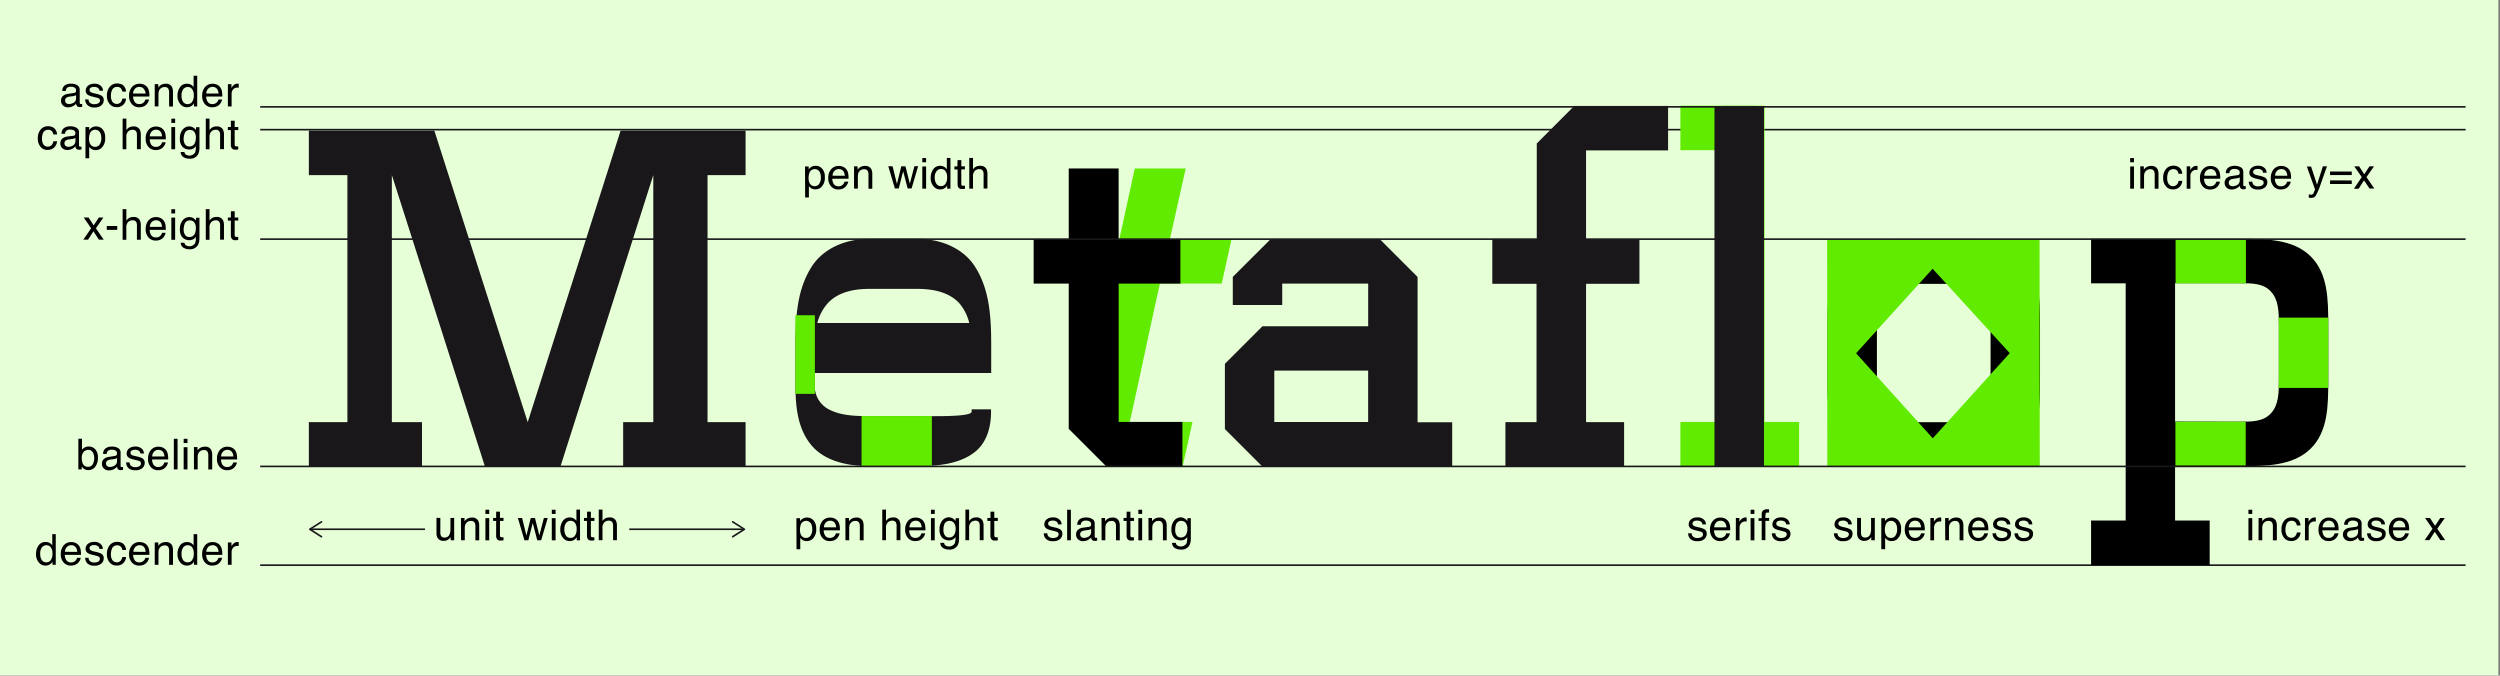 <svg xmlns="http://www.w3.org/2000/svg" viewBox="0 0 762.25 206"><rect x="0" y="0" width="762.25" height="206" fill="#808080" stroke="none"/><defs><style>.cls-2{fill:#e6ffd7}.cls-3{fill:none;stroke:#1a171b;stroke-width:.5px}.cls-4{fill:#60eb00}.cls-5{fill:#1a171b}</style></defs><g style="isolation:isolate"><path class="cls-2" d="M-.26-.09h762v206h-762z" id="Background"/><g id="Lines"><path class="cls-3" d="M79.33 39.53h672.43M79.33 172.32h672.43"/><path class="cls-2" d="M429.4 152h78.17v14.5H429.4zM220.49 152h72.92v14.5h-72.92zM222.9 56.67h63.79v14.5H222.9zM526.74 152h78.17v14.5h-78.17z"/></g><g id="Type_New2"><path class="cls-4" d="M344.46 128.65h19.13l-3 13.56h-23l-9-11.6c3.16-14.76 6.63-29.38 9.79-44.14h-10.94l3-13.56h10.86l4.7-21.55h15.52L356.7 72.9h18.8l-3 13.56h-18.85c-3.16 14.02-6.02 28.18-9.19 42.19z"/><path class="cls-5" d="M119.48 128.71h9.19v13.56h-34.5v-13.56h11.75V53.39H94.17V39.83h38.26l28.47 88.88 28.32-88.88h38.11v13.56h-11.6v75.32h11.6v13.56H190v-13.56h9.19V53.39l-28.32 88.88h-23l-28.39-88.88zM384.92 142.27l-11.45-11.45v-19.89l11.45-11.45h32.24v-13h-26.21V93h-15.07v-8.58L387.33 73h33.44l11.45 11.45v44.29h10.55v13.56zm3.61-29.27v15.67h28.62V113zM483.59 45.85V73h16.27v13.53h-16.27v42.18h11.6v13.56H459v-13.56h9.49V86.53H455V73h13.56V43.74L480 32.29h28.6v13.56zM525 32.29h10.55v110H525z"/><path class="cls-4" d="M522.9 45.79h-10.55V32.23H538v96.42h10.55v13.56h-36.2v-13.56h10.55z"/><path class="cls-5" d="M522.74 32.46h15.1v109.75h-15.1z"/><path d="M341.08 128.65h19.43v13.56h-23.2l-11.45-11.45V86.47h-10.7V72.91h10.7V51.37h15.21v21.54h18.83v13.56h-18.82z"/><path class="cls-5" d="M284.89 126.89c5 0 11.37-.14 11.37-1.39v-.69h5.91v.69c0 4.85-1.33 9.7-5.32 12.61-4.73 3.46-11.08 4-17.13 4H265c-6.35 0-13-1.39-17.13-5.82-4.58-5-5.32-11.92-5.32-18.57v-11.9c0-8.73.29-17.74 5.32-25.09 3.69-5.27 10.34-7.9 17.13-7.9h14.77c6.79 0 13.44 2.63 17.13 7.9 5 7.35 5.32 16.35 5.32 25.09v7.9h-53.81v4a8 8 0 0 0 4 6.93c3.69 2.08 8.27 2.22 12.55 2.22zm10.63-28.41a14.27 14.27 0 0 0-3.1-6.1c-3.1-3.33-8-4.3-12.7-4.3H265c-4.73 0-9.45 1-12.55 4.3a14.58 14.58 0 0 0-3.25 6.1z"/><path d="M622 116.08c0 7.53 0 15.67-5.12 20.94s-13 5.27-20.34 5.27h-13.87c-7.38 0-15.22 0-20.34-5.27s-5.12-13.41-5.12-20.94V99.21c0-7.53 0-15.67 5.12-20.94s13-5.27 20.34-5.27h13.86c7.38 0 15.22 0 20.34 5.27S622 91.68 622 99.21zm-15.08-16.87c0-3.62 0-7.53-2.11-10.09-2-2.41-5.27-2.56-8.29-2.56h-13.85c-3 0-6.33.15-8.29 2.56-2.11 2.56-2.11 6.48-2.11 10.09v16.87c0 3.62 0 7.53 2.11 10.09 2 2.41 5.27 2.56 8.29 2.56h13.86c3 0 6.33-.15 8.29-2.56 2.11-2.56 2.11-6.48 2.11-10.09zM663.18 158.7h10.55v13.56h-36.16V158.7h10.55V86.39h-10.55V72.83h45.5c7.68 0 16 0 21.39 5.27s5.42 13.41 5.42 20.94v16.87c0 7.53 0 15.67-5.42 20.94s-13.71 5.27-21.39 5.27h-19.89zm19.89-30.13c3.46 0 7.08 0 9.34-2.56 2.41-2.56 2.41-6.48 2.41-10.09V99c0-3.62 0-7.53-2.41-10.09-2.26-2.56-5.88-2.56-9.34-2.56h-19.89v42.18z"/></g><g id="Areas"><path d="M557.1 73l.06 69.29 64.76-.06-.06-69.29zm32.2 60.63l-23.38-25.92 23.34-25.77 23.51 25.73z" style="mix-blend-mode:multiply" fill="#60eb00"/><path class="cls-4" d="M262.69 126.85h21.44v15.28h-21.44zM663.28 128.57h21.44v13.42h-21.44zM663.34 72.97h21.44v13.42h-21.44zM694.81 96.84h15.09v21.44h-15.09zM242.5 96.12h5.96v23.97h-5.96z"/><path class="cls-3" d="M79.33 72.91h672.43M79.33 142.21h672.43"/></g><g id="Names"><path class="cls-2" d="M95.4 150.08h108.67v18.67H95.4z"/><path class="cls-3" d="M94.81 161.37h131.8"/><path class="cls-5" d="M98.23 163.77a.25.25 0 0 0-.08-.35l-3.23-2.05 3.23-2.05a.25.25 0 1 0-.27-.42l-3.56 2.27a.25.25 0 0 0 0 .42l3.56 2.27a.25.25 0 0 0 .35-.08zM223.19 163.77a.25.25 0 0 1 .08-.35l3.23-2.05-3.23-2.05a.25.25 0 1 1 .27-.42l3.56 2.27a.25.25 0 0 1 0 .42l-3.56 2.27a.25.25 0 0 1-.35-.08z"/><path d="M15.25 165.61a3.07 3.07 0 0 1 .69.67v-3.43H17v9.36h-1v-.95a2.47 2.47 0 0 1-.94.91 2.68 2.68 0 0 1-1.25.28 2.52 2.52 0 0 1-2-1 3.75 3.75 0 0 1-.83-2.54 4.4 4.4 0 0 1 .76-2.57 2.47 2.47 0 0 1 2.16-1.09 2.4 2.4 0 0 1 1.35.36zm-2.55 5.1a1.61 1.61 0 0 0 1.48.74 1.55 1.55 0 0 0 1.3-.68 3.24 3.24 0 0 0 .51-2 2.91 2.91 0 0 0-.52-1.91 1.63 1.63 0 0 0-1.29-.62 1.7 1.7 0 0 0-1.39.66 3 3 0 0 0-.53 1.94 3.39 3.39 0 0 0 .44 1.87zM23.14 165.59a2.58 2.58 0 0 1 1 .88 3 3 0 0 1 .45 1.2 7.88 7.88 0 0 1 .1 1.5h-4.92a2.94 2.94 0 0 0 .49 1.67 1.62 1.62 0 0 0 1.4.63 1.8 1.8 0 0 0 1.42-.59 2 2 0 0 0 .42-.8h1.12a2.36 2.36 0 0 1-.29.83 3 3 0 0 1-.56.75 2.63 2.63 0 0 1-1.28.69 3.88 3.88 0 0 1-.93.1 2.83 2.83 0 0 1-2.14-.92 3.6 3.6 0 0 1-.88-2.59 3.92 3.92 0 0 1 .88-2.66 2.91 2.91 0 0 1 2.31-1 3.07 3.07 0 0 1 1.41.31zm.41 2.67a3 3 0 0 0-.32-1.19 1.64 1.64 0 0 0-1.55-.83 1.72 1.72 0 0 0-1.31.57 2.16 2.16 0 0 0-.56 1.44zM27 170.07a1.64 1.64 0 0 0 .29.88 1.85 1.85 0 0 0 1.53.55 2.3 2.3 0 0 0 1.14-.28.91.91 0 0 0 .49-.85.73.73 0 0 0-.39-.67 4.73 4.73 0 0 0-1-.32l-.92-.23a4.56 4.56 0 0 1-1.3-.48 1.44 1.44 0 0 1-.75-1.28 2 2 0 0 1 .7-1.56 2.83 2.83 0 0 1 1.89-.6 2.65 2.65 0 0 1 2.25.9 1.94 1.94 0 0 1 .42 1.23h-1.03a1.29 1.29 0 0 0-.28-.7 1.81 1.81 0 0 0-1.4-.45 1.7 1.7 0 0 0-1 .25.77.77 0 0 0-.34.65.8.8 0 0 0 .45.71 2.72 2.72 0 0 0 .76.28l.77.18a6.07 6.07 0 0 1 1.68.58 1.53 1.53 0 0 1 .67 1.38 2.08 2.08 0 0 1-.7 1.57 3 3 0 0 1-2.12.66 2.87 2.87 0 0 1-2.17-.69 2.58 2.58 0 0 1-.68-1.7zM37.55 165.77a2.67 2.67 0 0 1 .87 1.92H37.3a2.06 2.06 0 0 0-.46-1 1.46 1.46 0 0 0-1.16-.42 1.6 1.6 0 0 0-1.56 1.06 4.23 4.23 0 0 0-.3 1.71 3.2 3.2 0 0 0 .43 1.72 1.67 1.67 0 0 0 2.48.26 2.38 2.38 0 0 0 .58-1.19h1.11a2.69 2.69 0 0 1-2.9 2.6 2.6 2.6 0 0 1-2.13-1 3.73 3.73 0 0 1-.79-2.43 4.1 4.1 0 0 1 .87-2.79 2.81 2.81 0 0 1 2.22-1 3 3 0 0 1 1.86.56zM44 165.59a2.59 2.59 0 0 1 1 .88 3.07 3.07 0 0 1 .45 1.2 7.9 7.9 0 0 1 .1 1.5h-4.96a2.94 2.94 0 0 0 .48 1.67 1.62 1.62 0 0 0 1.41.63 1.81 1.81 0 0 0 1.42-.59 2 2 0 0 0 .42-.8h1.12a2.38 2.38 0 0 1-.29.83 3 3 0 0 1-.56.75 2.64 2.64 0 0 1-1.28.69 3.87 3.87 0 0 1-.93.1 2.84 2.84 0 0 1-2.14-.92 3.6 3.6 0 0 1-.88-2.59 3.92 3.92 0 0 1 .88-2.66 2.9 2.9 0 0 1 2.31-1 3.07 3.07 0 0 1 1.45.31zm.41 2.67a3 3 0 0 0-.32-1.19 1.64 1.64 0 0 0-1.55-.83 1.72 1.72 0 0 0-1.31.57 2.15 2.15 0 0 0-.56 1.44zM47.18 165.4h1.09v1a3 3 0 0 1 1-.86 2.72 2.72 0 0 1 1.2-.26 2 2 0 0 1 2 1 3.59 3.59 0 0 1 .28 1.58v4.36h-1.19v-4.29a2.33 2.33 0 0 0-.18-1 1.12 1.12 0 0 0-1.1-.63 2.26 2.26 0 0 0-.67.08 1.72 1.72 0 0 0-.83.56 1.68 1.68 0 0 0-.37.7 4.64 4.64 0 0 0-.09 1v3.56h-1.14zM58.34 165.61a3.07 3.07 0 0 1 .69.67v-3.43h1.1v9.36h-1v-.95a2.47 2.47 0 0 1-.94.91 2.68 2.68 0 0 1-1.25.28 2.52 2.52 0 0 1-2-1 3.75 3.75 0 0 1-.83-2.54 4.4 4.4 0 0 1 .76-2.57 2.47 2.47 0 0 1 2.13-1.06 2.4 2.4 0 0 1 1.34.33zm-2.55 5.1a1.61 1.61 0 0 0 1.48.74 1.55 1.55 0 0 0 1.3-.68 3.24 3.24 0 0 0 .51-2 2.91 2.91 0 0 0-.52-1.91 1.63 1.63 0 0 0-1.29-.62 1.7 1.7 0 0 0-1.39.66 3 3 0 0 0-.53 1.94 3.39 3.39 0 0 0 .44 1.87zM66.23 165.59a2.59 2.59 0 0 1 1 .88 3.07 3.07 0 0 1 .45 1.2 7.9 7.9 0 0 1 .1 1.5h-4.91a2.94 2.94 0 0 0 .48 1.67 1.62 1.62 0 0 0 1.41.63 1.81 1.81 0 0 0 1.42-.59 2 2 0 0 0 .42-.8h1.12a2.38 2.38 0 0 1-.29.83 3 3 0 0 1-.56.75 2.64 2.64 0 0 1-1.28.69 3.87 3.87 0 0 1-.93.1 2.84 2.84 0 0 1-2.14-.92 3.6 3.6 0 0 1-.88-2.59 3.92 3.92 0 0 1 .88-2.66 2.9 2.9 0 0 1 2.31-1 3.07 3.07 0 0 1 1.4.31zm.41 2.67a3 3 0 0 0-.32-1.19 1.64 1.64 0 0 0-1.55-.83 1.72 1.72 0 0 0-1.31.57 2.15 2.15 0 0 0-.56 1.44zM69.48 165.4h1.09v1.17a2.6 2.6 0 0 1 .65-.83 1.7 1.7 0 0 1 1.2-.49h.37v1.21h-.38a1.63 1.63 0 0 0-1.33.55 1.94 1.94 0 0 0-.46 1.28v3.91h-1.14zM23.89 133.76H25v3.38a2.51 2.51 0 0 1 2-1 2.67 2.67 0 0 1 2.07.87 3.71 3.71 0 0 1 .79 2.57 4.4 4.4 0 0 1-.78 2.68 2.55 2.55 0 0 1-2.17 1.07 2.24 2.24 0 0 1-1.31-.37 3.2 3.2 0 0 1-.68-.71v.87h-1.03zm4.37 7.83a3.62 3.62 0 0 0 .46-1.94 3.18 3.18 0 0 0-.46-1.78 1.52 1.52 0 0 0-1.36-.7 1.9 1.9 0 0 0-1.37.58 2.59 2.59 0 0 0-.59 1.9 4.18 4.18 0 0 0 .24 1.56 1.67 1.67 0 0 0 1.69 1.12 1.53 1.53 0 0 0 1.39-.74zM35.06 139a.62.62 0 0 0 .53-.33 1 1 0 0 0 .08-.44.93.93 0 0 0-.42-.85 2.22 2.22 0 0 0-1.19-.26 1.5 1.5 0 0 0-1.27.48 1.6 1.6 0 0 0-.27.8h-1.07a2 2 0 0 1 .81-1.75 3.34 3.34 0 0 1 1.82-.49 3.69 3.69 0 0 1 1.95.46 1.55 1.55 0 0 1 .74 1.42V142a.5.5 0 0 0 .07.29.35.35 0 0 0 .31.11h.37v.84l-.41.1h-.38a.94.94 0 0 1-.86-.42 1.61 1.61 0 0 1-.2-.63 2.9 2.9 0 0 1-1 .79 3.11 3.11 0 0 1-1.44.34 2.14 2.14 0 0 1-1.55-.57 1.9 1.9 0 0 1-.6-1.44 1.85 1.85 0 0 1 .59-1.46 2.82 2.82 0 0 1 1.55-.64zm-2.41 3.09a1.35 1.35 0 0 0 .86.29 2.62 2.62 0 0 0 1.17-.28 1.57 1.57 0 0 0 1-1.51v-.92a2 2 0 0 1-.54.22 4.51 4.51 0 0 1-.65.13l-.69.09a2.68 2.68 0 0 0-.93.26 1 1 0 0 0-.53 1 .94.94 0 0 0 .31.72zM39.52 141a1.64 1.64 0 0 0 .29.88 1.85 1.85 0 0 0 1.53.55 2.29 2.29 0 0 0 1.14-.28.91.91 0 0 0 .49-.85.73.73 0 0 0-.39-.67 4.72 4.72 0 0 0-1-.32l-.92-.23a4.56 4.56 0 0 1-1.3-.48 1.44 1.44 0 0 1-.75-1.28 2 2 0 0 1 .71-1.56 2.83 2.83 0 0 1 1.89-.6 2.64 2.64 0 0 1 2.25.9 1.94 1.94 0 0 1 .42 1.23H42.8a1.3 1.3 0 0 0-.28-.7 1.81 1.81 0 0 0-1.4-.45 1.7 1.7 0 0 0-1 .25.76.76 0 0 0-.34.65.8.8 0 0 0 .45.71 2.71 2.71 0 0 0 .77.25l.77.18a6 6 0 0 1 1.68.58 1.53 1.53 0 0 1 .67 1.38 2.08 2.08 0 0 1-.7 1.57 3 3 0 0 1-2.12.66 2.87 2.87 0 0 1-2.18-.69 2.59 2.59 0 0 1-.68-1.7zM49.73 136.51a2.59 2.59 0 0 1 1 .88 3.07 3.07 0 0 1 .45 1.2 7.9 7.9 0 0 1 .1 1.5h-4.91a2.94 2.94 0 0 0 .48 1.67 1.62 1.62 0 0 0 1.41.63 1.81 1.81 0 0 0 1.42-.59 2 2 0 0 0 .42-.8h1.12a2.38 2.38 0 0 1-.29.83 3 3 0 0 1-.56.75 2.64 2.64 0 0 1-1.28.69 3.87 3.87 0 0 1-.93.1 2.84 2.84 0 0 1-2.14-.92 3.6 3.6 0 0 1-.88-2.59 3.92 3.92 0 0 1 .88-2.66 2.9 2.9 0 0 1 2.31-1 3.07 3.07 0 0 1 1.4.31zm.41 2.67a3 3 0 0 0-.32-1.19 1.64 1.64 0 0 0-1.55-.83 1.72 1.72 0 0 0-1.31.57 2.15 2.15 0 0 0-.56 1.44zM53 133.8h1.14v9.32H53zM56 133.8h1.16v1.29H56zm0 2.56h1.16v6.77H56zM59.13 136.32h1.09v1a3 3 0 0 1 1-.86 2.72 2.72 0 0 1 1.2-.26 2 2 0 0 1 2 1 3.59 3.59 0 0 1 .28 1.58v4.36h-1.19v-4.29a2.33 2.33 0 0 0-.18-1 1.12 1.12 0 0 0-1.1-.63 2.26 2.26 0 0 0-.67.08 1.72 1.72 0 0 0-.83.56 1.68 1.68 0 0 0-.37.7 4.64 4.64 0 0 0-.09 1v3.56h-1.14zM70.75 136.51a2.59 2.59 0 0 1 1 .88 3.07 3.07 0 0 1 .45 1.2 7.9 7.9 0 0 1 .1 1.5h-4.91a2.94 2.94 0 0 0 .48 1.67 1.62 1.62 0 0 0 1.41.63 1.81 1.81 0 0 0 1.42-.59 2 2 0 0 0 .42-.8h1.12a2.38 2.38 0 0 1-.29.83 3 3 0 0 1-.56.75 2.64 2.64 0 0 1-1.28.69 3.87 3.87 0 0 1-.93.1 2.84 2.84 0 0 1-2.14-.92 3.6 3.6 0 0 1-.88-2.59 3.92 3.92 0 0 1 .88-2.66 2.9 2.9 0 0 1 2.31-1 3.07 3.07 0 0 1 1.4.31zm.41 2.67a3 3 0 0 0-.32-1.19 1.64 1.64 0 0 0-1.55-.83 1.72 1.72 0 0 0-1.31.57 2.15 2.15 0 0 0-.56 1.44z"/><path class="cls-2" d="M129.57 149.67h62.29v16h-62.29z"/><path d="M134.26 157.93v4.51a1.94 1.94 0 0 0 .16.85 1.11 1.11 0 0 0 1.11.61 1.57 1.57 0 0 0 1.58-1.07 4.34 4.34 0 0 0 .23-1.57v-3.34h1.14v6.8h-1.08v-1a2.3 2.3 0 0 1-.54.65 2.36 2.36 0 0 1-1.56.53 2 2 0 0 1-1.94-1 2.94 2.94 0 0 1-.28-1.39v-4.62zM140.54 157.93h1.09v1a3 3 0 0 1 1-.86 2.72 2.72 0 0 1 1.2-.26 2 2 0 0 1 2 1 3.59 3.59 0 0 1 .28 1.58v4.36h-1.16v-4.29a2.33 2.33 0 0 0-.18-1 1.12 1.12 0 0 0-1.1-.63 2.26 2.26 0 0 0-.67.08 1.72 1.72 0 0 0-.83.56 1.68 1.68 0 0 0-.37.7 4.64 4.64 0 0 0-.09 1v3.56h-1.14zM148 155.41h1.16v1.29H148zm0 2.56h1.16v6.77H148zM151.28 156h1.16v1.9h1.08v.93h-1.08v4.44a.48.48 0 0 0 .24.48 1 1 0 0 0 .44.07h.4v.91a2.51 2.51 0 0 1-.41.08h-.46a1.24 1.24 0 0 1-1.09-.41 1.82 1.82 0 0 1-.29-1.06v-4.5h-.92v-.93h.92zM159.19 157.93l1.31 5.36 1.33-5.36h1.28l1.33 5.33 1.39-5.33H167l-2 6.8h-1.19l-1.38-5.26-1.34 5.26h-1.19l-2-6.8zM168.24 155.41h1.16v1.29h-1.16zm0 2.56h1.16v6.77h-1.16zM175.06 158.14a3 3 0 0 1 .69.67v-3.43h1.1v9.36h-1v-.95a2.48 2.48 0 0 1-.94.91 2.69 2.69 0 0 1-1.25.28 2.52 2.52 0 0 1-2-1 3.75 3.75 0 0 1-.83-2.54 4.41 4.41 0 0 1 .75-2.57 2.47 2.47 0 0 1 2.16-1.09 2.4 2.4 0 0 1 1.32.36zm-2.55 5.1a1.61 1.61 0 0 0 1.49.76 1.55 1.55 0 0 0 1.3-.68 3.24 3.24 0 0 0 .51-2 2.91 2.91 0 0 0-.52-1.91 1.63 1.63 0 0 0-1.29-.62 1.7 1.7 0 0 0-1.39.66 3 3 0 0 0-.53 1.94 3.38 3.38 0 0 0 .43 1.85zM179 156h1.16v1.9h1.08v.93h-1.08v4.44a.48.48 0 0 0 .24.48 1 1 0 0 0 .44.07h.38v.91a2.51 2.51 0 0 1-.41.08h-.46a1.24 1.24 0 0 1-1.09-.41 1.82 1.82 0 0 1-.29-1.06v-4.5h-.92v-.93h.95zM182.56 155.37h1.14v3.48a3.29 3.29 0 0 1 .73-.72 2.46 2.46 0 0 1 1.38-.36 2 2 0 0 1 2 1 3.53 3.53 0 0 1 .29 1.57v4.36h-1.17v-4.29a2.39 2.39 0 0 0-.19-1.1 1.22 1.22 0 0 0-1.17-.56 2 2 0 0 0-1.29.49 2.35 2.35 0 0 0-.58 1.85v3.61h-1.14zM319.32 162.6a1.63 1.63 0 0 0 .29.88 1.85 1.85 0 0 0 1.53.55 2.29 2.29 0 0 0 1.14-.28.91.91 0 0 0 .49-.85.73.73 0 0 0-.39-.67 4.71 4.71 0 0 0-1-.32l-.92-.23a4.57 4.57 0 0 1-1.3-.48 1.44 1.44 0 0 1-.75-1.28 1.94 1.94 0 0 1 .71-1.56 2.83 2.83 0 0 1 1.89-.6 2.65 2.65 0 0 1 2.25.9 1.94 1.94 0 0 1 .42 1.23h-1.08a1.3 1.3 0 0 0-.28-.7 1.82 1.82 0 0 0-1.4-.45 1.7 1.7 0 0 0-1 .25.76.76 0 0 0-.34.65.8.8 0 0 0 .45.71 2.73 2.73 0 0 0 .76.28l.77.18a6.07 6.07 0 0 1 1.68.58 1.53 1.53 0 0 1 .67 1.38 2.08 2.08 0 0 1-.7 1.57 3 3 0 0 1-2.12.66 2.87 2.87 0 0 1-2.18-.69 2.59 2.59 0 0 1-.68-1.7zM325.37 155.41h1.14v9.32h-1.14zM332.07 160.62a.62.62 0 0 0 .53-.33 1 1 0 0 0 .08-.44.93.93 0 0 0-.42-.85 2.22 2.22 0 0 0-1.19-.26 1.5 1.5 0 0 0-1.27.48 1.61 1.61 0 0 0-.27.8h-1.07a2 2 0 0 1 .81-1.75 3.34 3.34 0 0 1 1.82-.49 3.7 3.7 0 0 1 1.95.46 1.55 1.55 0 0 1 .74 1.42v3.92a.5.5 0 0 0 .07.29.35.35 0 0 0 .31.11h.37v.84l-.41.1h-.38a.94.94 0 0 1-.86-.42 1.61 1.61 0 0 1-.2-.63 2.92 2.92 0 0 1-1 .79 3.11 3.11 0 0 1-1.44.34 2.15 2.15 0 0 1-1.55-.57 1.9 1.9 0 0 1-.6-1.44 1.85 1.85 0 0 1 .59-1.46 2.82 2.82 0 0 1 1.55-.64zm-2.41 3.09a1.35 1.35 0 0 0 .86.29 2.61 2.61 0 0 0 1.17-.28 1.57 1.57 0 0 0 1-1.51v-.92a2 2 0 0 1-.54.22 4.55 4.55 0 0 1-.65.13l-.69.09a2.68 2.68 0 0 0-.93.26 1 1 0 0 0-.53 1 .94.94 0 0 0 .31.71zM335.85 157.93h1.09v1a3 3 0 0 1 1-.86 2.72 2.72 0 0 1 1.2-.26 2 2 0 0 1 2 1 3.58 3.58 0 0 1 .28 1.58v4.36h-1.16v-4.29a2.31 2.31 0 0 0-.18-1 1.11 1.11 0 0 0-1.1-.63 2.26 2.26 0 0 0-.67.08 1.71 1.71 0 0 0-.83.56 1.68 1.68 0 0 0-.37.7 4.64 4.64 0 0 0-.09 1v3.56h-1.14zM343.5 156h1.16v1.9h1.09v.93h-1.09v4.44a.48.48 0 0 0 .24.48 1 1 0 0 0 .44.07h.4v.91a2.52 2.52 0 0 1-.41.08h-.46a1.24 1.24 0 0 1-1.08-.41 1.81 1.81 0 0 1-.29-1.06v-4.5h-.92v-.93h.92zM347.08 155.41h1.16v1.29h-1.16zm0 2.56h1.16v6.77h-1.16zM350.16 157.93h1.09v1a3.06 3.06 0 0 1 1-.86 2.72 2.72 0 0 1 1.2-.26 2 2 0 0 1 2 1 3.58 3.58 0 0 1 .28 1.58v4.36h-1.16v-4.29a2.33 2.33 0 0 0-.18-1 1.12 1.12 0 0 0-1.1-.63 2.25 2.25 0 0 0-.67.08 1.72 1.72 0 0 0-.83.56 1.69 1.69 0 0 0-.37.7 4.7 4.7 0 0 0-.09 1v3.56h-1.14zM361.37 158.21a3.18 3.18 0 0 1 .66.65V158h1.05v6.18a4.58 4.58 0 0 1-.38 2 2.72 2.72 0 0 1-2.68 1.38 3.27 3.27 0 0 1-1.84-.49 1.92 1.92 0 0 1-.83-1.54h1.16a1.3 1.3 0 0 0 .33.71 2.07 2.07 0 0 0 2.92-.55 5.24 5.24 0 0 0 .22-1.95 2.23 2.23 0 0 1-.82.77A2.94 2.94 0 0 1 358 164a3.45 3.45 0 0 1-.83-2.59 3.94 3.94 0 0 1 .83-2.67 2.57 2.57 0 0 1 2-1 2.46 2.46 0 0 1 1.37.47zm.14 1.22a1.65 1.65 0 0 0-1.32-.61 1.63 1.63 0 0 0-1.64 1.13 4.44 4.44 0 0 0-.23 1.58 2.82 2.82 0 0 0 .46 1.75 1.5 1.5 0 0 0 1.25.6 1.75 1.75 0 0 0 1.72-1.11 3.62 3.62 0 0 0 .28-1.47 2.85 2.85 0 0 0-.52-1.87zM245.45 50.75h1.12v.9a2.77 2.77 0 0 1 .75-.72 2.42 2.42 0 0 1 1.36-.38 2.57 2.57 0 0 1 2 .88 3.62 3.62 0 0 1 .81 2.53 3.88 3.88 0 0 1-1.17 3.17 2.64 2.64 0 0 1-1.72.6 2.35 2.35 0 0 1-1.29-.34 3 3 0 0 1-.68-.65v3.47h-1.14zm4.3 5.33a3.18 3.18 0 0 0 .53-2 3.72 3.72 0 0 0-.24-1.4 1.73 1.73 0 0 0-3.26.06 4.69 4.69 0 0 0-.24 1.61 3.4 3.4 0 0 0 .24 1.34 1.73 1.73 0 0 0 3 .38zM257.17 50.91a2.58 2.58 0 0 1 1 .88 3 3 0 0 1 .45 1.2 7.88 7.88 0 0 1 .1 1.5h-4.95a2.94 2.94 0 0 0 .49 1.67 1.62 1.62 0 0 0 1.4.63 1.8 1.8 0 0 0 1.42-.59 2 2 0 0 0 .42-.8h1.12a2.36 2.36 0 0 1-.29.83 3 3 0 0 1-.56.75 2.63 2.63 0 0 1-1.28.69 3.88 3.88 0 0 1-.93.1 2.83 2.83 0 0 1-2.14-.92 3.6 3.6 0 0 1-.88-2.59 3.92 3.92 0 0 1 .88-2.66 2.91 2.91 0 0 1 2.31-1 3.07 3.07 0 0 1 1.44.31zm.41 2.67a3 3 0 0 0-.32-1.19 1.64 1.64 0 0 0-1.55-.83 1.72 1.72 0 0 0-1.31.57 2.16 2.16 0 0 0-.56 1.44zM260.4 50.72h1.08v1a3.05 3.05 0 0 1 1-.86 2.72 2.72 0 0 1 1.2-.26 2 2 0 0 1 2 1 3.58 3.58 0 0 1 .28 1.58v4.36h-1.16v-4.31a2.31 2.31 0 0 0-.18-1 1.12 1.12 0 0 0-1.1-.63 2.26 2.26 0 0 0-.67.08 1.71 1.71 0 0 0-.83.56 1.68 1.68 0 0 0-.37.7 4.64 4.64 0 0 0-.09 1v3.56h-1.16zM272.16 50.72l1.31 5.36 1.33-5.36h1.28l1.33 5.28 1.39-5.33h1.14l-2 6.8h-1.19l-1.38-5.26-1.34 5.26h-1.19l-2-6.8zM281.21 48.19h1.16v1.29h-1.16zm0 2.56h1.16v6.77h-1.16zM288 50.93a3.07 3.07 0 0 1 .69.67v-3.44h1.1v9.36h-1v-.95a2.47 2.47 0 0 1-.94.91 2.68 2.68 0 0 1-1.25.28 2.52 2.52 0 0 1-2-1 3.75 3.75 0 0 1-.83-2.54 4.4 4.4 0 0 1 .76-2.57 2.47 2.47 0 0 1 2.16-1.09 2.4 2.4 0 0 1 1.31.37zM285.48 56a1.61 1.61 0 0 0 1.48.74 1.55 1.55 0 0 0 1.3-.68 3.24 3.24 0 0 0 .51-2 2.91 2.91 0 0 0-.52-1.91 1.63 1.63 0 0 0-1.29-.62 1.7 1.7 0 0 0-1.39.66 3 3 0 0 0-.57 2.01 3.39 3.39 0 0 0 .48 1.8zM291.95 48.82h1.16v1.9h1.08v.93h-1.09v4.44a.48.48 0 0 0 .24.48 1 1 0 0 0 .44.07h.44v.91a2.51 2.51 0 0 1-.41.08h-.46a1.24 1.24 0 0 1-1.09-.41 1.82 1.82 0 0 1-.29-1.06v-4.5H291v-.93h.92zM295.53 48.16h1.14v3.48a3.29 3.29 0 0 1 .73-.72 2.46 2.46 0 0 1 1.38-.36 2 2 0 0 1 2 1 3.53 3.53 0 0 1 .29 1.57v4.36h-1.17v-4.26a2.39 2.39 0 0 0-.19-1.1 1.22 1.22 0 0 0-1.17-.56 2 2 0 0 0-1.29.49 2.35 2.35 0 0 0-.58 1.85v3.61h-1.14zM515.79 162.6a1.64 1.64 0 0 0 .29.88 1.85 1.85 0 0 0 1.53.55 2.29 2.29 0 0 0 1.14-.28.91.91 0 0 0 .49-.85.73.73 0 0 0-.39-.67 4.72 4.72 0 0 0-1-.32l-.92-.23a4.56 4.56 0 0 1-1.3-.48 1.44 1.44 0 0 1-.75-1.28 2 2 0 0 1 .71-1.56 2.83 2.83 0 0 1 1.89-.6 2.64 2.64 0 0 1 2.25.9 1.94 1.94 0 0 1 .42 1.23h-1.08a1.3 1.3 0 0 0-.28-.7 1.81 1.81 0 0 0-1.4-.45 1.7 1.7 0 0 0-1 .25.76.76 0 0 0-.34.65.8.8 0 0 0 .45.71 2.71 2.71 0 0 0 .76.28l.77.18a6 6 0 0 1 1.68.58 1.53 1.53 0 0 1 .67 1.38 2.08 2.08 0 0 1-.7 1.57 3 3 0 0 1-2.12.66 2.87 2.87 0 0 1-2.18-.69 2.59 2.59 0 0 1-.68-1.7zM526 158.12a2.59 2.59 0 0 1 1 .88 3.07 3.07 0 0 1 .45 1.2 7.9 7.9 0 0 1 .1 1.5h-4.94a2.94 2.94 0 0 0 .48 1.67 1.62 1.62 0 0 0 1.41.63 1.81 1.81 0 0 0 1.42-.59 2 2 0 0 0 .42-.8h1.12a2.38 2.38 0 0 1-.29.83 3 3 0 0 1-.56.75 2.64 2.64 0 0 1-1.28.69 3.87 3.87 0 0 1-.93.1 2.84 2.84 0 0 1-2.14-.92 3.6 3.6 0 0 1-.88-2.59 3.92 3.92 0 0 1 .88-2.66 2.9 2.9 0 0 1 2.31-1 3.07 3.07 0 0 1 1.43.31zm.41 2.67a3 3 0 0 0-.32-1.19 1.64 1.64 0 0 0-1.55-.83 1.72 1.72 0 0 0-1.31.57 2.15 2.15 0 0 0-.56 1.44zM529.26 157.93h1.08v1.17a2.59 2.59 0 0 1 .65-.83 1.69 1.69 0 0 1 1.2-.49h.37V159h-.38a1.63 1.63 0 0 0-1.33.55 1.94 1.94 0 0 0-.46 1.28v3.91h-1.14zM533.76 155.41h1.16v1.29h-1.16zm0 2.56h1.16v6.77h-1.16zM537.37 155.86a1.75 1.75 0 0 1 1.54-.58h.48v1H539q-.53 0-.63.27a5.28 5.28 0 0 0-.1 1.37h1.14v.9h-1.14v5.87h-1.13v-5.87h-.95V158h.95v-1.1a2 2 0 0 1 .23-1.04zM541.32 162.6a1.64 1.64 0 0 0 .29.88 1.85 1.85 0 0 0 1.53.55 2.29 2.29 0 0 0 1.14-.28.91.91 0 0 0 .49-.85.73.73 0 0 0-.39-.67 4.72 4.72 0 0 0-1-.32l-.92-.23a4.56 4.56 0 0 1-1.3-.48 1.44 1.44 0 0 1-.75-1.28 2 2 0 0 1 .71-1.56 2.83 2.83 0 0 1 1.89-.6 2.64 2.64 0 0 1 2.25.9 1.94 1.94 0 0 1 .42 1.23h-1.08a1.3 1.3 0 0 0-.28-.7 1.81 1.81 0 0 0-1.4-.45 1.7 1.7 0 0 0-1 .25.76.76 0 0 0-.34.65.8.8 0 0 0 .45.71 2.71 2.71 0 0 0 .76.28l.77.18a6 6 0 0 1 1.68.58 1.53 1.53 0 0 1 .67 1.38 2.08 2.08 0 0 1-.7 1.57 3 3 0 0 1-2.12.66 2.87 2.87 0 0 1-2.18-.69 2.59 2.59 0 0 1-.68-1.7zM242.82 158h1.12v.9a2.77 2.77 0 0 1 .75-.72 2.42 2.42 0 0 1 1.36-.38 2.57 2.57 0 0 1 2 .88 3.62 3.62 0 0 1 .81 2.53 3.88 3.88 0 0 1-1.17 3.17 2.64 2.64 0 0 1-1.72.6 2.35 2.35 0 0 1-1.29-.34 3 3 0 0 1-.68-.64v3.47h-1.14zm4.3 5.33a3.18 3.18 0 0 0 .53-2 3.72 3.72 0 0 0-.24-1.4 1.73 1.73 0 0 0-3.26.06 4.69 4.69 0 0 0-.24 1.61 3.4 3.4 0 0 0 .24 1.34 1.73 1.73 0 0 0 3 .38zM254.54 158.12a2.58 2.58 0 0 1 1 .88 3 3 0 0 1 .45 1.2 7.88 7.88 0 0 1 .1 1.5h-4.95a2.94 2.94 0 0 0 .49 1.67 1.62 1.62 0 0 0 1.4.63 1.8 1.8 0 0 0 1.42-.59 2 2 0 0 0 .42-.8H256a2.36 2.36 0 0 1-.29.83 3 3 0 0 1-.56.75 2.63 2.63 0 0 1-1.28.69 3.88 3.88 0 0 1-.93.1 2.83 2.83 0 0 1-2.14-.92 3.6 3.6 0 0 1-.88-2.59 3.92 3.92 0 0 1 .88-2.66 2.91 2.91 0 0 1 2.31-1 3.07 3.07 0 0 1 1.43.31zm.41 2.67a3 3 0 0 0-.32-1.19 1.64 1.64 0 0 0-1.55-.83 1.72 1.72 0 0 0-1.31.57 2.16 2.16 0 0 0-.56 1.44zM257.76 157.93h1.08v1a3.05 3.05 0 0 1 1-.86 2.72 2.72 0 0 1 1.2-.26 2 2 0 0 1 2 1 3.58 3.58 0 0 1 .28 1.58v4.36h-1.16v-4.29a2.31 2.31 0 0 0-.18-1 1.12 1.12 0 0 0-1.1-.63 2.26 2.26 0 0 0-.67.08 1.71 1.71 0 0 0-.83.56 1.68 1.68 0 0 0-.37.7 4.64 4.64 0 0 0-.09 1v3.56h-1.14zM269 155.37h1.14v3.48a3.29 3.29 0 0 1 .73-.72 2.46 2.46 0 0 1 1.38-.36 2 2 0 0 1 2 1 3.53 3.53 0 0 1 .29 1.57v4.36h-1.17v-4.29a2.39 2.39 0 0 0-.19-1.1 1.22 1.22 0 0 0-1.17-.56 2 2 0 0 0-1.29.49 2.35 2.35 0 0 0-.58 1.85v3.61H269zM280.62 158.12a2.58 2.58 0 0 1 1 .88 3 3 0 0 1 .45 1.2 7.88 7.88 0 0 1 .1 1.5h-4.95a2.94 2.94 0 0 0 .49 1.67 1.62 1.62 0 0 0 1.4.63 1.8 1.8 0 0 0 1.42-.59 2 2 0 0 0 .42-.8h1.12a2.36 2.36 0 0 1-.29.83 3 3 0 0 1-.56.75 2.63 2.63 0 0 1-1.28.69 3.88 3.88 0 0 1-.93.1 2.83 2.83 0 0 1-2.14-.92 3.6 3.6 0 0 1-.88-2.59 3.92 3.92 0 0 1 .88-2.66 2.91 2.91 0 0 1 2.31-1 3.07 3.07 0 0 1 1.44.31zm.41 2.67a3 3 0 0 0-.32-1.19 1.64 1.64 0 0 0-1.55-.83 1.72 1.72 0 0 0-1.31.57 2.16 2.16 0 0 0-.56 1.44zM283.85 155.41H285v1.29h-1.16zm0 2.56H285v6.77h-1.16zM290.71 158.21a3.15 3.15 0 0 1 .66.65V158h1.05v6.18a4.58 4.58 0 0 1-.38 2 2.73 2.73 0 0 1-2.68 1.38 3.27 3.27 0 0 1-1.84-.49 1.92 1.92 0 0 1-.83-1.54h1.16a1.3 1.3 0 0 0 .33.71 2.07 2.07 0 0 0 2.92-.55 5.24 5.24 0 0 0 .22-1.95 2.23 2.23 0 0 1-.82.77 2.94 2.94 0 0 1-3.2-.53 3.46 3.46 0 0 1-.83-2.59 3.94 3.94 0 0 1 .83-2.67 2.57 2.57 0 0 1 2-1 2.46 2.46 0 0 1 1.41.49zm.14 1.22a1.66 1.66 0 0 0-1.32-.61 1.63 1.63 0 0 0-1.64 1.13 4.44 4.44 0 0 0-.23 1.58 2.82 2.82 0 0 0 .46 1.75 1.5 1.5 0 0 0 1.25.6 1.75 1.75 0 0 0 1.72-1.11 3.62 3.62 0 0 0 .28-1.47 2.85 2.85 0 0 0-.52-1.87zM294.35 155.37h1.14v3.48a3.29 3.29 0 0 1 .73-.72 2.46 2.46 0 0 1 1.38-.36 2 2 0 0 1 2 1 3.53 3.53 0 0 1 .29 1.57v4.36h-1.17v-4.29a2.39 2.39 0 0 0-.19-1.1 1.22 1.22 0 0 0-1.17-.56 2 2 0 0 0-1.29.49 2.35 2.35 0 0 0-.58 1.85v3.61h-1.14zM302 156h1.16v1.9h1.08v.93h-1.08v4.44a.48.48 0 0 0 .24.48 1 1 0 0 0 .44.07h.38v.91a2.51 2.51 0 0 1-.41.08h-.46a1.24 1.24 0 0 1-1.09-.41 1.82 1.82 0 0 1-.29-1.06v-4.5h-.92v-.93h.95zM25.52 66.32H27l1.56 2.39 1.58-2.39h1.39l-2.29 3.28 2.39 3.48h-1.46l-1.69-2.55-1.64 2.55H25.4l2.39-3.48zM32.56 68.91h3.19v1.17h-3.19zM37.39 63.76h1.14v3.48a3.31 3.31 0 0 1 .73-.72 2.46 2.46 0 0 1 1.38-.36 2 2 0 0 1 2 1 3.53 3.53 0 0 1 .29 1.57v4.36h-1.18v-4.26a2.39 2.39 0 0 0-.19-1.1 1.22 1.22 0 0 0-1.17-.56 2 2 0 0 0-1.29.49 2.35 2.35 0 0 0-.58 1.85v3.61h-1.13zM49 66.51a2.58 2.58 0 0 1 1 .88 3 3 0 0 1 .45 1.2 7.88 7.88 0 0 1 .1 1.5h-4.9a2.94 2.94 0 0 0 .49 1.67 1.62 1.62 0 0 0 1.4.63 1.8 1.8 0 0 0 1.46-.61 2 2 0 0 0 .42-.8h1.08a2.36 2.36 0 0 1-.29.83 3 3 0 0 1-.56.75 2.63 2.63 0 0 1-1.28.69 3.88 3.88 0 0 1-.93.1 2.83 2.83 0 0 1-2.14-.92 3.6 3.6 0 0 1-.88-2.59 3.92 3.92 0 0 1 .88-2.66 2.91 2.91 0 0 1 2.31-1 3.07 3.07 0 0 1 1.39.33zm.41 2.67A3 3 0 0 0 49.1 68a1.64 1.64 0 0 0-1.55-.83 1.72 1.72 0 0 0-1.31.57 2.16 2.16 0 0 0-.56 1.44zM52.24 63.79h1.16v1.29h-1.16zm0 2.56h1.16v6.77h-1.16zM59.1 66.59a3.15 3.15 0 0 1 .66.65v-.86h1.05v6.18a4.58 4.58 0 0 1-.38 2A2.73 2.73 0 0 1 57.75 76a3.27 3.27 0 0 1-1.84-.49 1.92 1.92 0 0 1-.83-1.51h1.16a1.3 1.3 0 0 0 .33.71 2.07 2.07 0 0 0 2.92-.55 5.24 5.24 0 0 0 .22-1.95 2.23 2.23 0 0 1-.82.77 2.94 2.94 0 0 1-3.2-.53 3.46 3.46 0 0 1-.83-2.59 3.94 3.94 0 0 1 .83-2.67 2.57 2.57 0 0 1 2-1 2.46 2.46 0 0 1 1.41.4zm.14 1.22a1.66 1.66 0 0 0-1.32-.61 1.63 1.63 0 0 0-1.64 1.13 4.44 4.44 0 0 0-.28 1.59 2.82 2.82 0 0 0 .46 1.75 1.5 1.5 0 0 0 1.25.6 1.75 1.75 0 0 0 1.72-1.11 3.62 3.62 0 0 0 .28-1.47 2.85 2.85 0 0 0-.47-1.87zM62.74 63.76h1.14v3.48a3.29 3.29 0 0 1 .73-.72 2.46 2.46 0 0 1 1.39-.37 2 2 0 0 1 2 1 3.53 3.53 0 0 1 .29 1.57v4.36h-1.18v-4.25a2.39 2.39 0 0 0-.19-1.1 1.22 1.22 0 0 0-1.17-.56 2 2 0 0 0-1.29.49 2.35 2.35 0 0 0-.58 1.85v3.61h-1.14zM70.4 64.42h1.16v1.9h1.09v.93h-1.1v4.44a.48.48 0 0 0 .24.48 1 1 0 0 0 .44.07h.4v.91a2.52 2.52 0 0 1-.41.08h-.46a1.24 1.24 0 0 1-1.08-.41 1.82 1.82 0 0 1-.29-1.06v-4.5h-.92v-.93h.92zM16.53 39.08a2.67 2.67 0 0 1 .86 1.92h-1.11a2.06 2.06 0 0 0-.46-1 1.46 1.46 0 0 0-1.16-.42 1.6 1.6 0 0 0-1.56 1.02 4.23 4.23 0 0 0-.3 1.71 3.2 3.2 0 0 0 .42 1.69 1.48 1.48 0 0 0 1.36.7 1.49 1.49 0 0 0 1.13-.43 2.38 2.38 0 0 0 .58-1.19h1.11a3 3 0 0 1-1 2 3 3 0 0 1-1.95.63 2.6 2.6 0 0 1-2.13-1 3.73 3.73 0 0 1-.79-2.43 4.1 4.1 0 0 1 .87-2.79 2.81 2.81 0 0 1 2.22-1 3 3 0 0 1 1.91.59zM22.37 41.4a.62.62 0 0 0 .53-.33 1 1 0 0 0 .08-.44.93.93 0 0 0-.42-.85 2.22 2.22 0 0 0-1.19-.26 1.5 1.5 0 0 0-1.27.48 1.6 1.6 0 0 0-.27.8h-1.06a2 2 0 0 1 .81-1.8 3.34 3.34 0 0 1 1.82-.49 3.69 3.69 0 0 1 1.95.46 1.55 1.55 0 0 1 .74 1.42v3.92a.5.5 0 0 0 .07.29.35.35 0 0 0 .31.11h.37v.84l-.41.1h-.38a.94.94 0 0 1-.86-.42 1.61 1.61 0 0 1-.2-.63 2.9 2.9 0 0 1-1 .79 3.11 3.11 0 0 1-1.44.34 2.14 2.14 0 0 1-1.55-.56 1.9 1.9 0 0 1-.6-1.44 1.85 1.85 0 0 1 .6-1.46 2.82 2.82 0 0 1 1.55-.64zM20 44.48a1.35 1.35 0 0 0 .86.29 2.62 2.62 0 0 0 1.14-.28 1.57 1.57 0 0 0 1-1.51v-.92a2 2 0 0 1-.54.22 4.51 4.51 0 0 1-.65.13l-.69.09a2.68 2.68 0 0 0-.93.26 1 1 0 0 0-.53 1 .94.94 0 0 0 .34.72zM26.06 38.75h1.12v.9a2.77 2.77 0 0 1 .75-.72 2.42 2.42 0 0 1 1.36-.38 2.57 2.57 0 0 1 2 .88 3.62 3.62 0 0 1 .77 2.57 3.88 3.88 0 0 1-1.17 3.17 2.64 2.64 0 0 1-1.72.6 2.35 2.35 0 0 1-1.29-.34 3 3 0 0 1-.68-.65v3.47h-1.14zm4.3 5.33a3.18 3.18 0 0 0 .53-2 3.72 3.72 0 0 0-.24-1.4 1.73 1.73 0 0 0-3.26.06 4.69 4.69 0 0 0-.24 1.61 3.4 3.4 0 0 0 .24 1.34 1.73 1.73 0 0 0 3 .38zM37.39 36.16h1.14v3.48a3.31 3.31 0 0 1 .73-.72 2.46 2.46 0 0 1 1.38-.36 2 2 0 0 1 2 1 3.53 3.53 0 0 1 .29 1.57v4.36h-1.18v-4.26a2.39 2.39 0 0 0-.19-1.1 1.22 1.22 0 0 0-1.17-.56 2 2 0 0 0-1.29.49 2.35 2.35 0 0 0-.58 1.85v3.61h-1.13zM49 38.9a2.59 2.59 0 0 1 1 .88 3.07 3.07 0 0 1 .45 1.2 7.9 7.9 0 0 1 .1 1.5h-4.9a2.94 2.94 0 0 0 .48 1.67 1.62 1.62 0 0 0 1.41.63 1.81 1.81 0 0 0 1.46-.6 2 2 0 0 0 .42-.8h1.08a2.38 2.38 0 0 1-.29.83 3 3 0 0 1-.56.75 2.64 2.64 0 0 1-1.28.69 3.87 3.87 0 0 1-.93.1 2.84 2.84 0 0 1-2.14-.92 3.6 3.6 0 0 1-.88-2.59 3.92 3.92 0 0 1 .88-2.66 2.9 2.9 0 0 1 2.31-1 3.07 3.07 0 0 1 1.39.32zm.41 2.67a3 3 0 0 0-.32-1.19 1.64 1.64 0 0 0-1.55-.83 1.72 1.72 0 0 0-1.31.57 2.15 2.15 0 0 0-.56 1.44zM52.24 36.19h1.16v1.29h-1.16zm0 2.56h1.16v6.77h-1.16zM59.1 39a3.16 3.16 0 0 1 .66.65v-.86h1.05V45a4.58 4.58 0 0 1-.38 2 2.72 2.72 0 0 1-2.68 1.38 3.27 3.27 0 0 1-1.84-.49 1.92 1.92 0 0 1-.84-1.54h1.16a1.3 1.3 0 0 0 .33.71 2.07 2.07 0 0 0 2.92-.55 5.24 5.24 0 0 0 .22-1.95 2.23 2.23 0 0 1-.82.77 2.94 2.94 0 0 1-3.2-.53 3.45 3.45 0 0 1-.83-2.59 3.94 3.94 0 0 1 .83-2.67 2.57 2.57 0 0 1 2-1 2.46 2.46 0 0 1 1.42.46zm.14 1.22a1.65 1.65 0 0 0-1.32-.61 1.63 1.63 0 0 0-1.64 1.13 4.43 4.43 0 0 0-.28 1.57 2.82 2.82 0 0 0 .46 1.75 1.49 1.49 0 0 0 1.25.6 1.75 1.75 0 0 0 1.72-1.11 3.6 3.6 0 0 0 .28-1.47 2.84 2.84 0 0 0-.47-1.87zM62.74 36.16h1.14v3.48a3.31 3.31 0 0 1 .73-.72 2.46 2.46 0 0 1 1.39-.37 2 2 0 0 1 2 1 3.53 3.53 0 0 1 .29 1.57v4.36h-1.18v-4.25a2.39 2.39 0 0 0-.19-1.1 1.22 1.22 0 0 0-1.17-.56 2 2 0 0 0-1.29.49 2.35 2.35 0 0 0-.58 1.85v3.61h-1.14zM70.4 36.82h1.16v1.9h1.09v.93h-1.1v4.44a.48.48 0 0 0 .24.48 1 1 0 0 0 .44.07h.4v.91a2.52 2.52 0 0 1-.41.08h-.46a1.24 1.24 0 0 1-1.08-.41 1.82 1.82 0 0 1-.29-1.06v-4.5h-.92v-.93h.92z"/><path class="cls-3" d="M79.33 32.58h672.43"/><path d="M22.58 28.34a.62.62 0 0 0 .53-.33 1 1 0 0 0 .08-.44.93.93 0 0 0-.42-.85 2.22 2.22 0 0 0-1.19-.26 1.5 1.5 0 0 0-1.27.48 1.61 1.61 0 0 0-.27.8H19a2 2 0 0 1 .79-1.74 3.34 3.34 0 0 1 1.82-.49 3.7 3.7 0 0 1 1.95.46 1.55 1.55 0 0 1 .74 1.42v3.92a.5.5 0 0 0 .07.29.35.35 0 0 0 .31.11h.37v.84l-.41.1h-.38a.94.94 0 0 1-.86-.42 1.63 1.63 0 0 1-.2-.63 2.92 2.92 0 0 1-1 .79 3.11 3.11 0 0 1-1.44.34 2.15 2.15 0 0 1-1.55-.57 1.9 1.9 0 0 1-.6-1.44 1.85 1.85 0 0 1 .59-1.46 2.81 2.81 0 0 1 1.55-.64zm-2.41 3.09a1.35 1.35 0 0 0 .86.29 2.61 2.61 0 0 0 1.17-.28 1.57 1.57 0 0 0 1-1.51V29a2 2 0 0 1-.54.22 4.55 4.55 0 0 1-.65.13l-.69.09a2.69 2.69 0 0 0-.93.26 1 1 0 0 0-.53 1 .94.94 0 0 0 .32.73zM27 30.33a1.64 1.64 0 0 0 .29.88 1.85 1.85 0 0 0 1.53.55 2.29 2.29 0 0 0 1.18-.28.91.91 0 0 0 .49-.85.73.73 0 0 0-.39-.63 4.72 4.72 0 0 0-1-.32l-.92-.23a4.56 4.56 0 0 1-1.3-.48 1.44 1.44 0 0 1-.75-1.28 2 2 0 0 1 .71-1.56 2.83 2.83 0 0 1 1.89-.6 2.64 2.64 0 0 1 2.25.9 1.94 1.94 0 0 1 .42 1.23h-1.08a1.3 1.3 0 0 0-.28-.7 1.81 1.81 0 0 0-1.4-.45 1.7 1.7 0 0 0-1 .25.76.76 0 0 0-.34.65.8.8 0 0 0 .45.71 2.71 2.71 0 0 0 .76.28l.77.18a6 6 0 0 1 1.68.58 1.53 1.53 0 0 1 .67 1.38 2.08 2.08 0 0 1-.7 1.57 3 3 0 0 1-2.12.66 2.87 2.87 0 0 1-2.18-.77 2.59 2.59 0 0 1-.68-1.7zM37.55 26a2.67 2.67 0 0 1 .87 1.92H37.3a2.06 2.06 0 0 0-.46-1 1.46 1.46 0 0 0-1.16-.42 1.6 1.6 0 0 0-1.56 1.06 4.23 4.23 0 0 0-.3 1.71 3.2 3.2 0 0 0 .43 1.73 1.67 1.67 0 0 0 2.48.26 2.38 2.38 0 0 0 .58-1.19h1.11a2.69 2.69 0 0 1-2.9 2.6 2.6 2.6 0 0 1-2.13-1 3.73 3.73 0 0 1-.79-2.43 4.1 4.1 0 0 1 .87-2.79 2.81 2.81 0 0 1 2.22-1 3 3 0 0 1 1.86.55zM44 25.85a2.59 2.59 0 0 1 1 .88 3.07 3.07 0 0 1 .45 1.2 7.9 7.9 0 0 1 .1 1.5h-4.96a2.94 2.94 0 0 0 .48 1.67 1.62 1.62 0 0 0 1.41.63 1.81 1.81 0 0 0 1.42-.59 2 2 0 0 0 .42-.8h1.12a2.38 2.38 0 0 1-.29.83 3 3 0 0 1-.56.75 2.64 2.64 0 0 1-1.28.69 3.87 3.87 0 0 1-.93.1 2.84 2.84 0 0 1-2.14-.92 3.6 3.6 0 0 1-.88-2.59 3.92 3.92 0 0 1 .88-2.66 2.9 2.9 0 0 1 2.31-1 3.07 3.07 0 0 1 1.45.31zm.41 2.67a3 3 0 0 0-.41-1.19 1.64 1.64 0 0 0-1.55-.83 1.72 1.72 0 0 0-1.31.57 2.15 2.15 0 0 0-.56 1.44zM47.18 25.66h1.08v1a3.05 3.05 0 0 1 1-.86 2.72 2.72 0 0 1 1.2-.26 2 2 0 0 1 2 1 3.58 3.58 0 0 1 .28 1.58v4.36h-1.18v-4.31a2.31 2.31 0 0 0-.18-1 1.12 1.12 0 0 0-1.1-.63 2.26 2.26 0 0 0-.67.08 1.71 1.71 0 0 0-.83.56 1.68 1.68 0 0 0-.37.7 4.64 4.64 0 0 0-.09 1v3.56h-1.14zM58.34 25.87a3.07 3.07 0 0 1 .69.67V23.1h1.1v9.36h-1v-.95a2.47 2.47 0 0 1-.94.91 2.68 2.68 0 0 1-1.25.28 2.52 2.52 0 0 1-2-1 3.75 3.75 0 0 1-.83-2.54 4.4 4.4 0 0 1 .76-2.57A2.47 2.47 0 0 1 57 25.54a2.4 2.4 0 0 1 1.34.33zM55.79 31a1.61 1.61 0 0 0 1.48.74 1.55 1.55 0 0 0 1.3-.68 3.24 3.24 0 0 0 .51-2 2.91 2.91 0 0 0-.52-1.91 1.63 1.63 0 0 0-1.29-.62 1.7 1.7 0 0 0-1.39.66 3 3 0 0 0-.53 1.94 3.39 3.39 0 0 0 .44 1.87zM66.23 25.85a2.58 2.58 0 0 1 1 .88 3 3 0 0 1 .45 1.2 7.88 7.88 0 0 1 .1 1.5h-4.91a2.94 2.94 0 0 0 .49 1.67 1.62 1.62 0 0 0 1.4.63 1.8 1.8 0 0 0 1.42-.59 2 2 0 0 0 .42-.8h1.12a2.36 2.36 0 0 1-.29.83 3 3 0 0 1-.56.75 2.63 2.63 0 0 1-1.28.69 3.88 3.88 0 0 1-.93.1 2.83 2.83 0 0 1-2.14-.92 3.6 3.6 0 0 1-.88-2.59 3.92 3.92 0 0 1 .88-2.66 2.91 2.91 0 0 1 2.31-1 3.07 3.07 0 0 1 1.4.31zm.41 2.67a3 3 0 0 0-.32-1.19 1.64 1.64 0 0 0-1.55-.83 1.72 1.72 0 0 0-1.31.57 2.16 2.16 0 0 0-.56 1.44zM69.48 25.66h1.09v1.17a2.6 2.6 0 0 1 .65-.83 1.7 1.7 0 0 1 1.2-.49h.37v1.21h-.38a1.63 1.63 0 0 0-1.33.55 1.94 1.94 0 0 0-.46 1.28v3.91h-1.14zM560.25 162.6a1.64 1.64 0 0 0 .29.88 1.85 1.85 0 0 0 1.53.55 2.29 2.29 0 0 0 1.14-.28.91.91 0 0 0 .49-.85.73.73 0 0 0-.39-.67 4.72 4.72 0 0 0-1-.32l-.92-.23a4.56 4.56 0 0 1-1.3-.48 1.44 1.44 0 0 1-.75-1.28 2 2 0 0 1 .71-1.56 2.83 2.83 0 0 1 1.89-.6 2.64 2.64 0 0 1 2.25.9 1.94 1.94 0 0 1 .42 1.23h-1.08a1.3 1.3 0 0 0-.28-.7 1.81 1.81 0 0 0-1.4-.45 1.7 1.7 0 0 0-1 .25.76.76 0 0 0-.34.65.8.8 0 0 0 .45.71 2.71 2.71 0 0 0 .76.28l.77.18a6 6 0 0 1 1.68.58 1.53 1.53 0 0 1 .67 1.38 2.08 2.08 0 0 1-.7 1.57 3 3 0 0 1-2.14.66 2.87 2.87 0 0 1-2.18-.69 2.59 2.59 0 0 1-.68-1.7zM567.41 157.93v4.51a2 2 0 0 0 .16.85 1.12 1.12 0 0 0 1.11.61 1.56 1.56 0 0 0 1.58-1.07 4.34 4.34 0 0 0 .23-1.57v-3.34h1.14v6.8h-1.08v-1a2.3 2.3 0 0 1-.54.65 2.35 2.35 0 0 1-1.56.53 2 2 0 0 1-1.94-1 2.93 2.93 0 0 1-.28-1.39v-4.62zM573.6 158h1.12v.9a2.77 2.77 0 0 1 .75-.72 2.42 2.42 0 0 1 1.36-.38 2.57 2.57 0 0 1 2 .88 3.62 3.62 0 0 1 .81 2.53 3.88 3.88 0 0 1-1.17 3.17 2.64 2.64 0 0 1-1.72.6 2.35 2.35 0 0 1-1.29-.34 3 3 0 0 1-.68-.65v3.47h-1.18zm4.3 5.33a3.18 3.18 0 0 0 .53-2 3.72 3.72 0 0 0-.24-1.4 1.73 1.73 0 0 0-3.26.06 4.69 4.69 0 0 0-.24 1.61 3.4 3.4 0 0 0 .24 1.34 1.73 1.73 0 0 0 3 .38zM585.32 158.12a2.58 2.58 0 0 1 1 .88 3 3 0 0 1 .45 1.2 7.88 7.88 0 0 1 .1 1.5H582a2.94 2.94 0 0 0 .49 1.67 1.62 1.62 0 0 0 1.4.63 1.8 1.8 0 0 0 1.42-.59 2 2 0 0 0 .42-.8h1.12a2.36 2.36 0 0 1-.29.83 3 3 0 0 1-.56.75 2.63 2.63 0 0 1-1.28.69 3.88 3.88 0 0 1-.93.1 2.83 2.83 0 0 1-2.14-.92 3.6 3.6 0 0 1-.88-2.59 3.92 3.92 0 0 1 .88-2.66 2.91 2.91 0 0 1 2.31-1 3.07 3.07 0 0 1 1.36.31zm.41 2.67a3 3 0 0 0-.32-1.19 1.64 1.64 0 0 0-1.55-.83 1.72 1.72 0 0 0-1.31.57 2.16 2.16 0 0 0-.56 1.44zM588.57 157.93h1.08v1.17a2.59 2.59 0 0 1 .65-.83 1.69 1.69 0 0 1 1.2-.49h.37V159h-.38a1.63 1.63 0 0 0-1.33.55 1.94 1.94 0 0 0-.46 1.28v3.91h-1.14zM593.07 157.93h1.09v1a3 3 0 0 1 1-.86 2.72 2.72 0 0 1 1.2-.26 2 2 0 0 1 2 1 3.59 3.59 0 0 1 .28 1.58v4.36h-1.16v-4.29a2.33 2.33 0 0 0-.18-1 1.12 1.12 0 0 0-1.1-.63 2.26 2.26 0 0 0-.67.08 1.72 1.72 0 0 0-.83.56 1.68 1.68 0 0 0-.37.7 4.64 4.64 0 0 0-.09 1v3.56h-1.14zM604.69 158.12a2.58 2.58 0 0 1 1 .88 3 3 0 0 1 .45 1.2 7.88 7.88 0 0 1 .1 1.5h-4.95a2.94 2.94 0 0 0 .49 1.67 1.62 1.62 0 0 0 1.4.63 1.8 1.8 0 0 0 1.42-.59 2 2 0 0 0 .42-.8h1.12a2.36 2.36 0 0 1-.29.83 3 3 0 0 1-.56.75 2.63 2.63 0 0 1-1.28.69 3.88 3.88 0 0 1-.93.1A2.83 2.83 0 0 1 601 164a3.6 3.6 0 0 1-.88-2.59 3.92 3.92 0 0 1 .88-2.66 2.91 2.91 0 0 1 2.31-1 3.07 3.07 0 0 1 1.38.37zm.41 2.67a3 3 0 0 0-.32-1.19 1.64 1.64 0 0 0-1.55-.83 1.72 1.72 0 0 0-1.31.57 2.16 2.16 0 0 0-.56 1.44zM608.6 162.6a1.64 1.64 0 0 0 .29.88 1.85 1.85 0 0 0 1.53.55 2.3 2.3 0 0 0 1.14-.28.91.91 0 0 0 .49-.85.73.73 0 0 0-.39-.67 4.73 4.73 0 0 0-1-.32l-.92-.23a4.56 4.56 0 0 1-1.3-.48 1.44 1.44 0 0 1-.75-1.28 2 2 0 0 1 .7-1.56 2.83 2.83 0 0 1 1.89-.6 2.65 2.65 0 0 1 2.25.9 1.94 1.94 0 0 1 .42 1.23h-1.08a1.29 1.29 0 0 0-.28-.7 1.81 1.81 0 0 0-1.4-.45 1.7 1.7 0 0 0-1 .25.77.77 0 0 0-.34.65.8.8 0 0 0 .45.71 2.72 2.72 0 0 0 .76.28l.77.18a6.07 6.07 0 0 1 1.68.58 1.53 1.53 0 0 1 .67 1.38 2.08 2.08 0 0 1-.7 1.57 3 3 0 0 1-2.12.66 2.87 2.87 0 0 1-2.17-.69 2.58 2.58 0 0 1-.68-1.7zM615.29 162.6a1.64 1.64 0 0 0 .29.88 1.85 1.85 0 0 0 1.53.55 2.29 2.29 0 0 0 1.14-.28.91.91 0 0 0 .49-.85.73.73 0 0 0-.39-.67 4.72 4.72 0 0 0-1-.32l-.92-.23a4.56 4.56 0 0 1-1.3-.48 1.44 1.44 0 0 1-.75-1.28 2 2 0 0 1 .71-1.56 2.83 2.83 0 0 1 1.89-.6 2.64 2.64 0 0 1 2.25.9 1.94 1.94 0 0 1 .42 1.23h-1.08a1.3 1.3 0 0 0-.28-.7 1.81 1.81 0 0 0-1.4-.45 1.7 1.7 0 0 0-1 .25.76.76 0 0 0-.34.65.8.8 0 0 0 .45.71 2.71 2.71 0 0 0 .76.28l.77.18a6 6 0 0 1 1.68.58 1.53 1.53 0 0 1 .67 1.38 2.08 2.08 0 0 1-.7 1.57 3 3 0 0 1-2.12.66 2.87 2.87 0 0 1-2.18-.69 2.59 2.59 0 0 1-.68-1.7zM649.49 48.19h1.16v1.29h-1.16zm0 2.56h1.16v6.77h-1.16zM652.57 50.72h1.08v1a3.05 3.05 0 0 1 1-.86 2.72 2.72 0 0 1 1.2-.26 2 2 0 0 1 2 1 3.59 3.59 0 0 1 .28 1.58v4.36h-1.16v-4.31a2.33 2.33 0 0 0-.18-1 1.12 1.12 0 0 0-1.11-.63 2.26 2.26 0 0 0-.67.08 1.72 1.72 0 0 0-.83.56 1.68 1.68 0 0 0-.37.7 4.64 4.64 0 0 0-.09 1v3.56h-1.14zM664.49 51.08a2.68 2.68 0 0 1 .87 1.92h-1.11a2 2 0 0 0-.46-1 1.46 1.46 0 0 0-1.16-.42 1.6 1.6 0 0 0-1.56 1.06 4.23 4.23 0 0 0-.3 1.71 3.21 3.21 0 0 0 .43 1.72 1.67 1.67 0 0 0 2.48.26 2.38 2.38 0 0 0 .58-1.19h1.11a2.69 2.69 0 0 1-2.9 2.6 2.6 2.6 0 0 1-2.13-1 3.73 3.73 0 0 1-.79-2.43 4.1 4.1 0 0 1 .87-2.79 2.81 2.81 0 0 1 2.22-1 3 3 0 0 1 1.85.56zM666.72 50.72h1.09v1.17a2.59 2.59 0 0 1 .65-.83 1.69 1.69 0 0 1 1.2-.49h.37v1.23h-.38a1.63 1.63 0 0 0-1.33.55 1.94 1.94 0 0 0-.46 1.28v3.91h-1.14zM675.41 50.91a2.59 2.59 0 0 1 1 .88 3.05 3.05 0 0 1 .45 1.2 7.8 7.8 0 0 1 .1 1.5h-4.95a3 3 0 0 0 .49 1.67 1.62 1.62 0 0 0 1.41.63 1.8 1.8 0 0 0 1.42-.59 2 2 0 0 0 .42-.8h1.12a2.34 2.34 0 0 1-.29.83 3 3 0 0 1-.58.77 2.64 2.64 0 0 1-1.28.69 3.88 3.88 0 0 1-.93.1 2.83 2.83 0 0 1-2.14-.92 3.6 3.6 0 0 1-.88-2.59 3.93 3.93 0 0 1 .88-2.66 2.91 2.91 0 0 1 2.31-1 3.06 3.06 0 0 1 1.45.29zm.41 2.67a3 3 0 0 0-.32-1.19 1.64 1.64 0 0 0-1.55-.83 1.72 1.72 0 0 0-1.31.57 2.16 2.16 0 0 0-.56 1.44zM682.28 53.4a.62.62 0 0 0 .53-.33 1 1 0 0 0 .08-.44.93.93 0 0 0-.41-.85 2.22 2.22 0 0 0-1.19-.26A1.5 1.5 0 0 0 680 52a1.6 1.6 0 0 0-.27.8h-1.07a2 2 0 0 1 .81-1.75 3.34 3.34 0 0 1 1.82-.49 3.69 3.69 0 0 1 1.95.46 1.55 1.55 0 0 1 .74 1.42v3.92a.5.5 0 0 0 .07.29.35.35 0 0 0 .31.11h.37v.84l-.41.1h-.38a.94.94 0 0 1-.86-.42 1.63 1.63 0 0 1-.2-.63 2.91 2.91 0 0 1-1 .79 3.11 3.11 0 0 1-1.44.34 2.14 2.14 0 0 1-1.55-.57 1.9 1.9 0 0 1-.6-1.44 1.85 1.85 0 0 1 .59-1.46 2.81 2.81 0 0 1 1.55-.64zm-2.41 3.09a1.34 1.34 0 0 0 .86.29 2.61 2.61 0 0 0 1.17-.28 1.57 1.57 0 0 0 1-1.51v-.92a2 2 0 0 1-.54.22 4.51 4.51 0 0 1-.65.13l-.69.09a2.69 2.69 0 0 0-.93.26 1 1 0 0 0-.53 1 .94.94 0 0 0 .32.72zM686.74 55.38a1.65 1.65 0 0 0 .29.88 1.85 1.85 0 0 0 1.53.55 2.3 2.3 0 0 0 1.14-.28.91.91 0 0 0 .49-.85.73.73 0 0 0-.39-.67 4.74 4.74 0 0 0-1-.32l-.92-.23a4.55 4.55 0 0 1-1.3-.48 1.44 1.44 0 0 1-.75-1.28 2 2 0 0 1 .7-1.56 2.83 2.83 0 0 1 1.89-.6 2.64 2.64 0 0 1 2.25.9 1.94 1.94 0 0 1 .42 1.23H690a1.29 1.29 0 0 0-.28-.7 1.81 1.81 0 0 0-1.4-.45 1.7 1.7 0 0 0-1 .25.77.77 0 0 0-.34.65.8.8 0 0 0 .45.71 2.7 2.7 0 0 0 .76.28l.77.18a6 6 0 0 1 1.68.58 1.53 1.53 0 0 1 .67 1.38 2.08 2.08 0 0 1-.7 1.57 3 3 0 0 1-2.12.66 2.87 2.87 0 0 1-2.17-.69 2.58 2.58 0 0 1-.68-1.7zM697 50.91a2.58 2.58 0 0 1 1 .88 3.05 3.05 0 0 1 .45 1.2 7.9 7.9 0 0 1 .1 1.5h-4.95a2.93 2.93 0 0 0 .49 1.67 1.61 1.61 0 0 0 1.4.63 1.8 1.8 0 0 0 1.42-.59 2 2 0 0 0 .42-.8h1.12a2.38 2.38 0 0 1-.29.83 3 3 0 0 1-.56.75 2.64 2.64 0 0 1-1.28.69 3.87 3.87 0 0 1-.93.1 2.84 2.84 0 0 1-2.14-.92 3.61 3.61 0 0 1-.88-2.59 3.92 3.92 0 0 1 .88-2.66 2.91 2.91 0 0 1 2.31-1 3.07 3.07 0 0 1 1.44.31zm.41 2.67a3 3 0 0 0-.32-1.19 1.64 1.64 0 0 0-1.55-.83 1.72 1.72 0 0 0-1.31.57 2.16 2.16 0 0 0-.56 1.44zM708.24 50.72h1.26q-.24.65-1.07 3-.62 1.75-1 2.86a19.26 19.26 0 0 1-1.4 3.17 1.59 1.59 0 0 1-1.39.57h-.37l-.32-.07v-1l.43.1h.24a.83.83 0 0 0 .47-.1 1 1 0 0 0 .25-.26s.1-.21.23-.52l.29-.7-2.51-7h1.29l1.82 5.54zM717.05 52.3v1.07h-6.62V52.3zm0 2.72v1.08h-6.62V55zM717.82 50.72h1.48l1.56 2.39 1.58-2.39h1.39L721.54 54l2.39 3.48h-1.46L720.79 55l-1.64 2.55h-1.45l2.4-3.55zM685.55 155.41h1.16v1.29h-1.16zm0 2.56h1.16v6.77h-1.16zM688.64 157.93h1.09v1a3 3 0 0 1 1-.86 2.72 2.72 0 0 1 1.2-.26 2 2 0 0 1 2 1 3.59 3.59 0 0 1 .28 1.58v4.36H693v-4.29a2.33 2.33 0 0 0-.18-1 1.12 1.12 0 0 0-1.1-.63 2.26 2.26 0 0 0-.67.08 1.72 1.72 0 0 0-.83.56 1.68 1.68 0 0 0-.37.7 4.64 4.64 0 0 0-.09 1v3.56h-1.14zM700.55 158.29a2.68 2.68 0 0 1 .87 1.92h-1.11a2.05 2.05 0 0 0-.46-1 1.46 1.46 0 0 0-1.16-.42 1.61 1.61 0 0 0-1.56 1.06 4.23 4.23 0 0 0-.3 1.71 3.21 3.21 0 0 0 .43 1.72 1.68 1.68 0 0 0 2.49.26 2.37 2.37 0 0 0 .57-1.19h1.11a2.69 2.69 0 0 1-2.9 2.6 2.6 2.6 0 0 1-2.13-1 3.73 3.73 0 0 1-.79-2.43 4.1 4.1 0 0 1 .87-2.79 2.81 2.81 0 0 1 2.21-1 3 3 0 0 1 1.86.56zM702.79 157.93h1.08v1.17a2.59 2.59 0 0 1 .65-.83 1.69 1.69 0 0 1 1.2-.49h.37V159h-.38a1.63 1.63 0 0 0-1.33.55 1.94 1.94 0 0 0-.46 1.28v3.91h-1.14zM711.48 158.12a2.59 2.59 0 0 1 1 .88 3.07 3.07 0 0 1 .45 1.2 7.9 7.9 0 0 1 .1 1.5h-4.94a2.94 2.94 0 0 0 .48 1.67 1.62 1.62 0 0 0 1.43.63 1.81 1.81 0 0 0 1.42-.59 2 2 0 0 0 .42-.8H713a2.38 2.38 0 0 1-.29.83 3 3 0 0 1-.56.75 2.64 2.64 0 0 1-1.28.69 3.87 3.87 0 0 1-.93.1 2.84 2.84 0 0 1-2.14-.92 3.6 3.6 0 0 1-.88-2.59 3.92 3.92 0 0 1 .88-2.66 2.9 2.9 0 0 1 2.31-1 3.07 3.07 0 0 1 1.37.31zm.41 2.67a3 3 0 0 0-.32-1.19 1.64 1.64 0 0 0-1.55-.83 1.72 1.72 0 0 0-1.31.57 2.15 2.15 0 0 0-.56 1.44zM718.35 160.62a.62.62 0 0 0 .53-.33 1 1 0 0 0 .08-.44.93.93 0 0 0-.42-.85 2.22 2.22 0 0 0-1.19-.26 1.5 1.5 0 0 0-1.27.48 1.61 1.61 0 0 0-.27.8h-1.07a2 2 0 0 1 .81-1.75 3.34 3.34 0 0 1 1.82-.49 3.7 3.7 0 0 1 1.95.46 1.55 1.55 0 0 1 .74 1.42v3.92a.5.5 0 0 0 .07.29.35.35 0 0 0 .31.11h.37v.84l-.41.1h-.38a.94.94 0 0 1-.86-.42 1.63 1.63 0 0 1-.2-.63 2.92 2.92 0 0 1-1 .79 3.11 3.11 0 0 1-1.44.34 2.15 2.15 0 0 1-1.55-.57 1.9 1.9 0 0 1-.6-1.44 1.85 1.85 0 0 1 .59-1.46 2.81 2.81 0 0 1 1.55-.64zm-2.41 3.09a1.35 1.35 0 0 0 .86.29 2.61 2.61 0 0 0 1.17-.28 1.57 1.57 0 0 0 1-1.51v-.92a2 2 0 0 1-.54.22 4.55 4.55 0 0 1-.65.13l-.69.09a2.69 2.69 0 0 0-.93.26 1 1 0 0 0-.53 1 .94.94 0 0 0 .31.71zM722.81 162.6a1.64 1.64 0 0 0 .29.88 1.85 1.85 0 0 0 1.53.55 2.29 2.29 0 0 0 1.14-.28.91.91 0 0 0 .49-.85.73.73 0 0 0-.39-.67 4.72 4.72 0 0 0-1-.32l-.92-.23a4.56 4.56 0 0 1-1.3-.48 1.44 1.44 0 0 1-.75-1.28 2 2 0 0 1 .71-1.56 2.83 2.83 0 0 1 1.89-.6 2.64 2.64 0 0 1 2.25.9 1.94 1.94 0 0 1 .42 1.23h-1.08a1.3 1.3 0 0 0-.28-.7 1.81 1.81 0 0 0-1.4-.45 1.7 1.7 0 0 0-1 .25.76.76 0 0 0-.34.65.8.8 0 0 0 .45.71 2.71 2.71 0 0 0 .76.28l.77.18a6 6 0 0 1 1.68.58 1.53 1.53 0 0 1 .67 1.38 2.08 2.08 0 0 1-.7 1.57 3 3 0 0 1-2.12.66 2.87 2.87 0 0 1-2.18-.69 2.59 2.59 0 0 1-.68-1.7zM733 158.12a2.58 2.58 0 0 1 1 .88 3 3 0 0 1 .45 1.2 7.88 7.88 0 0 1 .1 1.5h-4.95a2.94 2.94 0 0 0 .49 1.67 1.62 1.62 0 0 0 1.4.63 1.8 1.8 0 0 0 1.42-.59 2 2 0 0 0 .42-.8h1.12a2.36 2.36 0 0 1-.29.83 3 3 0 0 1-.56.75 2.63 2.63 0 0 1-1.28.69 3.88 3.88 0 0 1-.93.1 2.83 2.83 0 0 1-2.14-.92 3.6 3.6 0 0 1-.88-2.59 3.92 3.92 0 0 1 .88-2.66 2.91 2.91 0 0 1 2.31-1 3.07 3.07 0 0 1 1.44.31zm.41 2.67a3 3 0 0 0-.32-1.19 1.64 1.64 0 0 0-1.55-.83 1.72 1.72 0 0 0-1.31.57 2.16 2.16 0 0 0-.56 1.44zM739.41 157.93h1.48l1.56 2.39 1.58-2.39h1.39l-2.29 3.28 2.39 3.48h-1.46l-1.69-2.55-1.64 2.55h-1.45l2.39-3.48z"/></g></g></svg>